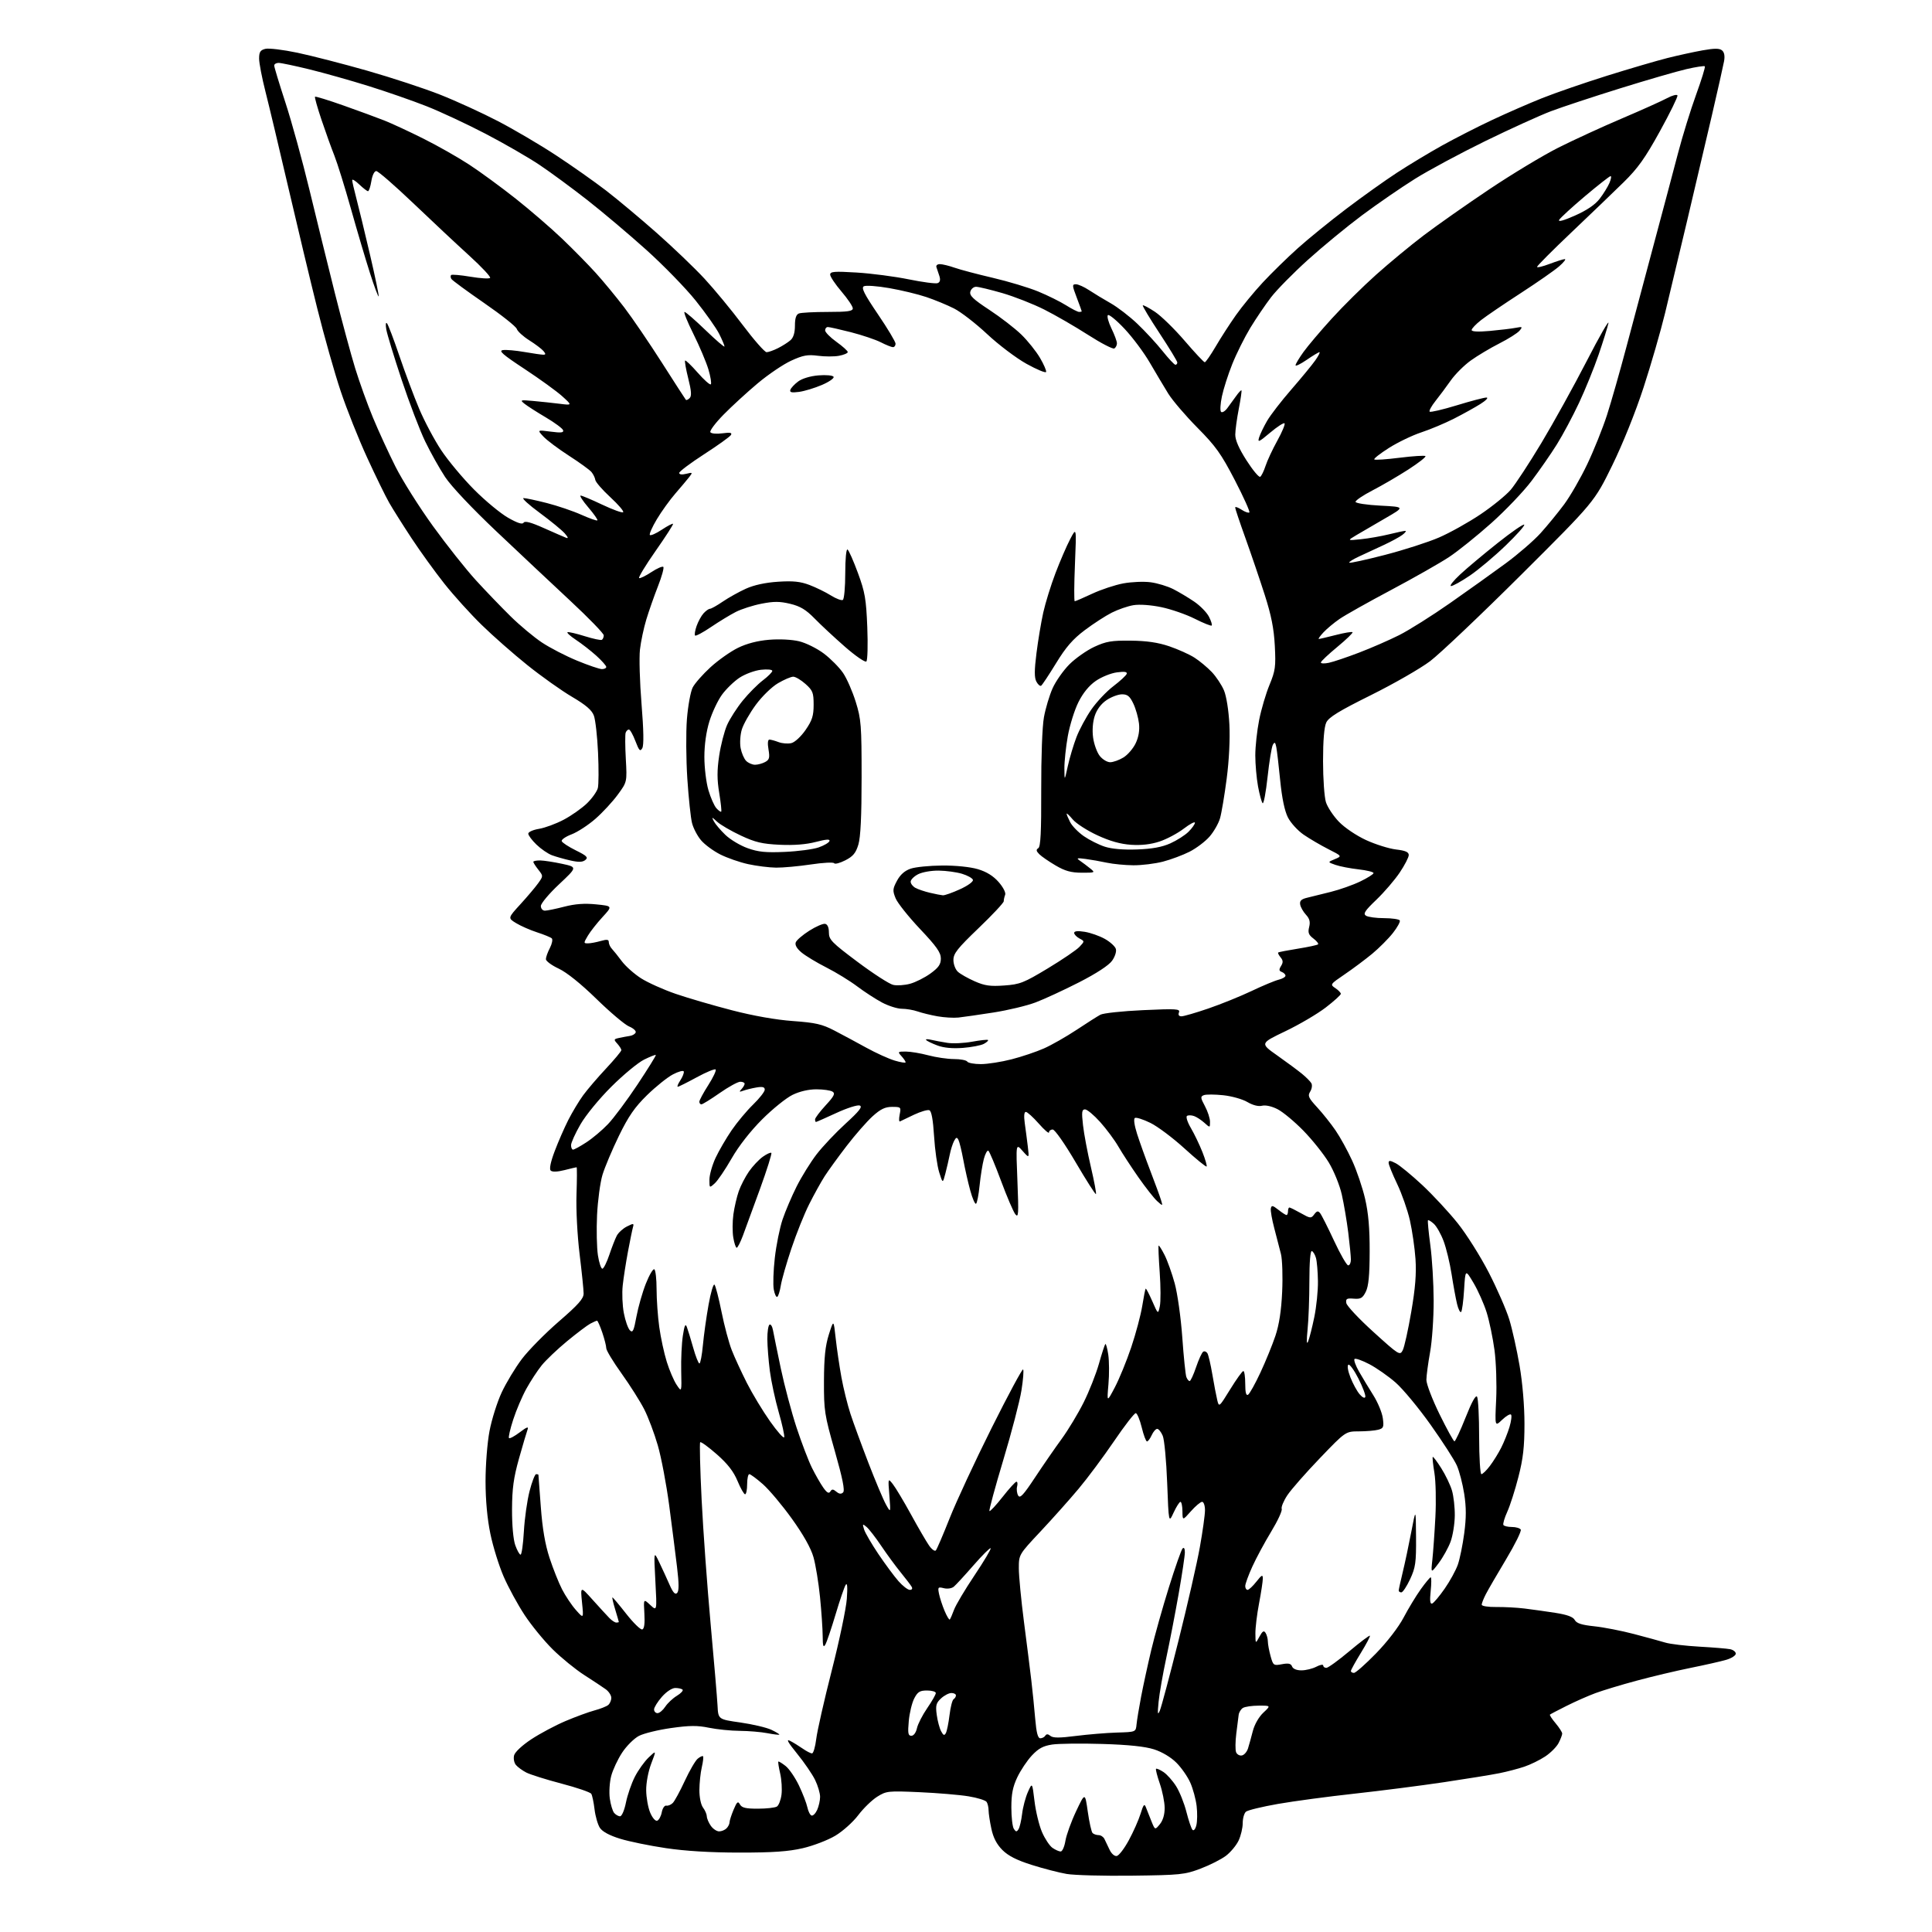 <?xml version="1.0" encoding="UTF-8" standalone="no"?>
<svg 
  version="1.1" 
  xmlns="http://www.w3.org/2000/svg" 
  xmlns:xlink="http://www.w3.org/1999/xlink" 
  xmlns:svg="http://www.w3.org/2000/svg"
  xmlns:rdf="http://www.w3.org/1999/02/22-rdf-syntax-ns#"
  xmlns:cc="http://creativecommons.org/ns#"
  xmlns:dc="http://purl.org/dc/elements/1.1/"
  viewBox="0 0 768 768"
  width="768"
  height="768"
>
<style>svg {background-color: white; }</style>"
<path stroke="none" fill="black" fill-rule="evenodd" d="M450.00,745.61C438.73,745.75 427.02,745.44 424.00,744.92C420.98,744.40 414.73,742.79 410.13,741.33C404.19,739.46 400.80,737.73 398.47,735.41C396.22,733.15 394.85,730.53 394.10,727.01C393.49,724.20 392.99,720.91 392.98,719.70C392.98,718.49 392.63,716.96 392.21,716.31C391.80,715.65 388.54,714.64 384.98,714.06C381.41,713.47 372.65,712.74 365.50,712.42C353.02,711.87 352.35,711.94 348.69,714.23C346.60,715.55 343.21,718.84 341.16,721.56C339.11,724.28 335.02,727.95 332.07,729.71C329.12,731.48 323.29,733.72 319.10,734.69C313.38,736.01 307.18,736.44 294.00,736.43C282.55,736.43 272.43,735.82 264.74,734.67C258.27,733.71 250.05,732.03 246.48,730.92C242.26,729.62 239.46,728.10 238.46,726.59C237.62,725.30 236.67,721.99 236.34,719.23C236.01,716.47 235.43,713.69 235.04,713.07C234.66,712.44 229.33,710.62 223.21,709.01C217.08,707.40 210.79,705.42 209.21,704.61C207.64,703.80 205.77,702.43 205.07,701.58C204.36,700.72 204.04,699.01 204.37,697.76C204.71,696.45 207.59,693.77 211.23,691.37C214.68,689.10 220.78,685.85 224.79,684.15C228.80,682.45 233.97,680.55 236.29,679.93C238.60,679.31 241.06,678.34 241.75,677.78C242.44,677.22 243.00,675.93 243.00,674.92C243.00,673.92 241.99,672.37 240.75,671.48C239.51,670.59 235.67,668.05 232.21,665.83C228.76,663.61 223.13,659.03 219.71,655.65C216.28,652.27 211.26,646.12 208.54,642.00C205.82,637.88 202.07,630.99 200.21,626.71C198.35,622.43 195.97,614.78 194.93,609.71C193.70,603.78 193.02,596.35 193.01,588.86C193.01,582.36 193.70,573.53 194.59,568.86C195.46,564.26 197.64,557.35 199.43,553.50C201.23,549.65 204.85,543.66 207.47,540.20C210.10,536.73 216.69,530.05 222.12,525.34C229.91,518.60 232.00,516.24 232.00,514.19C232.00,512.75 231.28,505.71 230.40,498.54C229.49,491.08 228.96,480.90 229.17,474.75C229.37,468.84 229.39,464.00 229.21,464.00C229.03,464.00 226.86,464.51 224.38,465.14C221.51,465.86 219.52,465.92 218.91,465.31C218.30,464.70 218.87,461.91 220.49,457.63C221.88,453.93 224.32,448.34 225.91,445.20C227.51,442.07 230.16,437.65 231.82,435.38C233.47,433.12 237.56,428.34 240.91,424.76C244.26,421.17 247.00,417.89 247.00,417.45C247.00,417.01 246.27,415.86 245.39,414.88C243.89,413.22 243.94,413.06 246.14,412.59C247.44,412.31 249.36,411.95 250.42,411.79C251.47,411.63 252.50,411.00 252.70,410.39C252.91,409.77 251.71,408.71 250.04,408.02C248.38,407.33 242.55,402.41 237.10,397.09C230.87,391.02 225.29,386.54 222.09,385.04C219.29,383.73 217.00,382.04 217.00,381.28C217.00,380.52 217.71,378.52 218.59,376.84C219.46,375.15 219.79,373.43 219.34,373.01C218.88,372.59 216.25,371.51 213.50,370.62C210.75,369.73 207.00,368.08 205.18,366.97C201.85,364.94 201.85,364.94 206.88,359.44C209.64,356.42 212.82,352.66 213.94,351.09C215.97,348.24 215.97,348.23 213.99,345.71C212.89,344.32 212.00,342.92 212.00,342.59C212.00,342.27 213.24,342.02 214.75,342.04C216.26,342.07 220.20,342.68 223.50,343.39C229.50,344.70 229.50,344.70 222.25,351.51C218.26,355.25 215.00,359.14 215.00,360.15C215.00,361.18 215.71,362.00 216.61,362.00C217.49,362.00 220.96,361.29 224.31,360.42C228.61,359.31 232.35,359.03 236.98,359.50C243.54,360.16 243.54,360.16 239.50,364.56C237.27,366.98 234.65,370.32 233.67,371.98C231.95,374.89 231.96,375.00 233.70,375.00C234.70,375.00 236.97,374.58 238.76,374.07C241.28,373.35 242.00,373.44 242.00,374.50C242.00,375.25 242.56,376.45 243.25,377.18C243.94,377.91 245.71,380.12 247.19,382.11C248.68,384.10 252.10,387.14 254.81,388.88C257.52,390.61 263.73,393.40 268.62,395.08C273.50,396.75 283.57,399.69 291.00,401.61C299.49,403.81 308.47,405.40 315.20,405.88C324.24,406.54 326.79,407.12 331.70,409.67C334.89,411.33 340.60,414.39 344.38,416.48C348.17,418.57 353.23,420.87 355.63,421.59C358.04,422.31 360.00,422.62 360.00,422.28C360.00,421.94 359.26,420.83 358.35,419.83C356.77,418.09 356.86,418.00 360.10,418.01C361.97,418.02 365.98,418.69 369.00,419.50C372.02,420.31 376.61,420.98 379.19,420.99C381.77,420.99 384.16,421.45 384.50,422.00C384.84,422.55 387.27,423.00 389.90,423.00C392.53,423.00 398.01,422.15 402.09,421.10C406.17,420.06 411.98,418.10 415.00,416.76C418.02,415.42 423.83,412.11 427.91,409.41C431.98,406.71 436.26,403.99 437.41,403.37C438.56,402.74 446.20,401.92 454.38,401.55C467.66,400.94 469.20,401.04 468.66,402.43C468.27,403.45 468.62,404.00 469.66,404.00C470.54,404.00 475.37,402.60 480.38,400.88C485.40,399.16 493.10,396.04 497.50,393.95C501.90,391.85 506.74,389.83 508.25,389.46C509.76,389.09 511.00,388.37 511.00,387.86C511.00,387.35 510.35,386.69 509.55,386.38C508.40,385.94 508.34,385.43 509.24,383.99C510.11,382.59 510.07,381.79 509.05,380.56C508.31,379.67 507.89,378.81 508.11,378.63C508.32,378.45 511.86,377.77 515.96,377.11C520.06,376.45 523.66,375.68 523.95,375.39C524.23,375.10 523.40,374.06 522.09,373.07C520.19,371.63 519.85,370.73 520.41,368.51C520.92,366.46 520.59,365.19 519.14,363.62C518.06,362.45 517.02,360.63 516.84,359.56C516.59,358.11 517.26,357.44 519.50,356.89C521.15,356.49 525.42,355.43 529.00,354.54C532.58,353.65 537.86,351.78 540.75,350.38C543.64,348.99 546.00,347.49 546.00,347.06C546.00,346.62 543.30,345.95 540.01,345.58C536.72,345.21 532.60,344.41 530.88,343.81C527.73,342.71 527.73,342.71 530.62,341.52C533.50,340.32 533.50,340.32 528.00,337.53C524.98,335.99 520.58,333.42 518.24,331.81C515.90,330.21 513.08,327.12 511.97,324.95C510.66,322.37 509.60,317.30 508.90,310.25C508.32,304.34 507.62,298.38 507.35,297.01C506.94,294.99 506.68,294.82 505.97,296.09C505.49,296.95 504.55,302.69 503.88,308.86C503.21,315.02 502.33,319.71 501.91,319.28C501.50,318.85 500.68,315.83 500.08,312.57C499.49,309.30 499.00,303.77 499.00,300.27C499.00,296.78 499.69,290.45 500.53,286.21C501.37,281.97 503.22,275.68 504.65,272.24C506.97,266.62 507.19,265.02 506.76,256.74C506.40,249.89 505.37,244.65 502.76,236.50C500.82,230.45 497.38,220.33 495.12,214.02C492.85,207.71 491.00,202.19 491.00,201.75C491.00,201.31 492.14,201.70 493.53,202.61C494.92,203.52 496.32,204.01 496.64,203.70C496.95,203.38 494.35,197.60 490.86,190.86C485.42,180.38 483.26,177.35 475.99,170.02C471.31,165.29 466.10,159.20 464.40,156.47C462.71,153.73 459.42,148.21 457.08,144.19C454.75,140.17 450.22,134.10 447.01,130.69C443.81,127.29 440.83,124.85 440.40,125.27C439.97,125.70 440.61,128.07 441.81,130.55C443.02,133.03 444.00,135.69 444.00,136.47C444.00,137.25 443.54,138.17 442.97,138.52C442.40,138.87 437.70,136.44 432.51,133.11C427.33,129.79 419.48,125.25 415.08,123.04C410.67,120.82 403.17,117.88 398.42,116.50C393.67,115.13 388.98,114.00 388.00,114.00C387.03,114.00 386.00,114.88 385.72,115.94C385.32,117.49 386.86,118.97 393.30,123.19C397.74,126.11 403.46,130.53 406.00,133.00C408.55,135.48 411.87,139.64 413.40,142.24C414.93,144.84 416.02,147.37 415.84,147.86C415.65,148.35 412.15,146.90 408.06,144.63C403.97,142.36 396.93,137.05 392.42,132.82C387.91,128.60 382.00,124.02 379.27,122.64C376.55,121.26 371.59,119.21 368.26,118.09C364.92,116.96 358.28,115.36 353.50,114.53C348.72,113.69 344.17,113.37 343.39,113.80C342.30,114.41 343.54,116.88 348.99,124.92C352.85,130.60 356.00,135.87 356.00,136.62C356.00,137.38 355.53,138.00 354.96,138.00C354.39,138.00 352.21,137.13 350.12,136.06C348.04,135.00 342.69,133.20 338.25,132.06C333.80,130.93 329.68,130.00 329.08,130.00C328.49,130.00 328.00,130.60 328.00,131.33C328.00,132.06 330.02,134.12 332.50,135.89C334.98,137.67 337.00,139.50 337.00,139.95C337.00,140.41 335.44,141.07 333.53,141.43C331.63,141.79 327.84,141.78 325.13,141.42C321.04,140.88 319.21,141.22 314.51,143.37C311.39,144.80 305.38,148.86 301.17,152.40C296.95,155.94 290.86,161.53 287.63,164.82C284.40,168.11 282.04,171.25 282.38,171.81C282.73,172.37 284.82,172.57 287.15,172.25C290.31,171.83 291.12,171.99 290.54,172.94C290.12,173.62 285.32,177.06 279.89,180.57C274.45,184.09 270.00,187.43 270.00,188.00C270.00,188.63 271.08,188.77 272.75,188.35C275.34,187.71 275.41,187.78 274.02,189.58C273.20,190.64 270.72,193.58 268.52,196.12C266.31,198.66 262.97,203.29 261.11,206.40C259.25,209.51 258.00,212.33 258.34,212.67C258.68,213.01 260.81,212.07 263.07,210.57C265.33,209.07 267.35,208.02 267.55,208.22C267.75,208.42 264.62,213.29 260.59,219.04C256.56,224.79 253.63,229.64 254.07,229.81C254.50,229.98 256.70,228.90 258.95,227.41C261.20,225.93 263.33,225.00 263.68,225.35C264.03,225.70 263.08,229.16 261.56,233.03C260.04,236.90 257.95,242.86 256.92,246.26C255.89,249.66 254.75,255.05 254.39,258.24C254.03,261.43 254.31,271.15 255.02,279.84C255.87,290.33 255.97,296.24 255.32,297.40C254.49,298.88 254.06,298.45 252.58,294.58C251.62,292.06 250.46,290.00 250.00,290.00C249.54,290.00 248.96,290.56 248.71,291.25C248.46,291.94 248.49,296.63 248.77,301.67C249.28,310.84 249.28,310.84 245.56,315.91C243.52,318.70 239.52,323.02 236.68,325.50C233.83,327.99 229.58,330.76 227.22,331.66C224.86,332.56 223.09,333.78 223.29,334.37C223.49,334.96 226.01,336.61 228.90,338.04C233.28,340.20 233.91,340.83 232.69,341.85C231.61,342.74 230.06,342.80 226.74,342.05C224.28,341.50 220.97,340.56 219.38,339.96C217.80,339.37 215.04,337.47 213.25,335.74C211.46,334.02 210.00,332.06 210.00,331.39C210.00,330.72 211.91,329.86 214.25,329.48C216.59,329.10 221.01,327.47 224.08,325.85C227.15,324.23 231.31,321.29 233.34,319.33C235.37,317.36 237.30,314.63 237.65,313.27C237.99,311.92 238.03,305.56 237.73,299.15C237.44,292.74 236.69,286.14 236.08,284.48C235.27,282.28 232.92,280.26 227.36,276.98C223.17,274.52 215.19,268.85 209.62,264.38C204.06,259.92 195.87,252.72 191.44,248.38C187.00,244.05 180.34,236.68 176.63,232.00C172.92,227.32 167.07,219.22 163.63,214.00C160.19,208.78 156.19,202.43 154.74,199.90C153.28,197.37 149.32,189.27 145.94,181.90C142.55,174.53 137.82,162.65 135.43,155.50C133.03,148.35 128.83,133.50 126.09,122.50C123.35,111.50 118.18,89.90 114.60,74.50C111.02,59.10 106.95,42.01 105.55,36.52C104.15,31.04 103.00,25.08 103.00,23.29C103.00,20.67 103.48,19.92 105.47,19.42C106.83,19.08 112.57,19.77 118.22,20.96C123.87,22.15 136.38,25.37 146.00,28.11C155.62,30.86 168.68,35.15 175.00,37.65C181.32,40.15 191.68,44.89 198.00,48.18C204.32,51.47 214.68,57.56 221.00,61.72C227.32,65.87 236.30,72.19 240.95,75.77C245.59,79.35 254.67,86.95 261.12,92.65C267.57,98.35 276.08,106.50 280.03,110.76C283.97,115.02 290.84,123.34 295.28,129.25C299.73,135.16 303.98,140.00 304.73,140.00C305.48,140.00 307.54,139.27 309.30,138.38C311.06,137.49 313.29,136.07 314.25,135.22C315.40,134.22 316.00,132.24 316.00,129.45C316.00,126.51 316.48,125.03 317.58,124.61C318.45,124.27 323.63,124.00 329.08,124.00C336.98,124.00 339.00,123.71 339.00,122.58C339.00,121.80 336.98,118.79 334.50,115.89C332.02,112.99 330.00,109.96 330.00,109.16C330.00,107.93 331.67,107.80 340.57,108.34C346.38,108.70 355.67,109.91 361.22,111.04C366.76,112.17 371.94,112.85 372.72,112.55C373.68,112.18 373.91,111.29 373.43,109.75C373.04,108.51 372.51,106.94 372.26,106.25C371.99,105.54 372.57,105.00 373.61,105.00C374.61,105.00 377.25,105.64 379.47,106.42C381.68,107.20 388.52,109.01 394.66,110.44C400.79,111.87 408.92,114.32 412.71,115.88C416.50,117.44 421.48,119.91 423.78,121.36C426.08,122.81 428.42,124.00 428.98,124.00C429.54,124.00 430.00,123.89 430.00,123.75C430.00,123.61 429.10,121.14 428.00,118.25C426.17,113.44 426.15,113.00 427.70,113.00C428.63,113.00 430.99,114.06 432.95,115.36C434.90,116.65 438.75,118.98 441.50,120.54C444.25,122.09 449.03,125.77 452.13,128.72C455.23,131.67 459.73,136.54 462.12,139.54C464.52,142.54 466.82,145.00 467.24,145.00C467.66,145.00 468.00,144.59 468.00,144.10C468.00,143.60 464.82,138.37 460.94,132.48C457.06,126.60 454.06,121.60 454.28,121.39C454.49,121.18 456.66,122.33 459.11,123.95C461.55,125.57 466.86,130.74 470.90,135.45C474.93,140.15 478.54,144.00 478.91,144.00C479.28,144.00 481.23,141.19 483.25,137.75C485.26,134.31 488.88,128.70 491.30,125.27C493.71,121.85 498.52,116.00 501.99,112.27C505.45,108.55 511.71,102.43 515.89,98.68C520.08,94.92 528.74,87.88 535.15,83.03C541.55,78.17 550.65,71.69 555.35,68.63C560.06,65.56 568.09,60.72 573.20,57.87C578.32,55.03 587.23,50.47 593.00,47.76C598.77,45.04 607.77,41.11 613.00,39.02C618.23,36.93 629.83,32.93 638.78,30.12C647.74,27.32 658.54,24.15 662.78,23.08C667.03,22.01 673.35,20.63 676.83,20.01C681.56,19.17 683.50,19.17 684.54,20.03C685.44,20.78 685.72,22.26 685.34,24.34C685.02,26.08 682.83,35.83 680.47,46.00C678.10,56.17 673.66,75.07 670.60,88.00C667.54,100.93 663.61,117.35 661.88,124.50C660.14,131.65 656.31,144.93 653.35,154.00C650.16,163.81 645.10,176.38 640.89,185.00C633.79,199.50 633.79,199.50 604.65,228.52C588.62,244.47 572.35,259.91 568.50,262.82C564.65,265.73 554.08,271.80 545.00,276.31C532.23,282.65 528.21,285.11 527.21,287.21C526.38,288.98 525.93,294.34 525.93,302.59C525.93,309.55 526.45,316.88 527.08,318.88C527.71,320.87 530.03,324.37 532.23,326.65C534.49,329.01 539.18,332.17 543.02,333.94C546.76,335.66 552.11,337.34 554.91,337.68C558.69,338.12 560.00,338.70 560.00,339.90C560.00,340.80 558.37,343.94 556.38,346.90C554.39,349.85 550.23,354.69 547.13,357.66C542.54,362.05 541.78,363.22 543.00,364.01C543.83,364.54 547.06,364.98 550.19,364.98C553.32,364.99 556.13,365.40 556.43,365.88C556.72,366.36 555.49,368.62 553.69,370.90C551.89,373.18 548.18,376.89 545.46,379.15C542.73,381.40 537.83,385.07 534.56,387.29C528.73,391.26 528.66,391.36 530.81,392.79C532.01,393.59 533.00,394.61 533.00,395.06C533.00,395.51 530.30,397.96 527.01,400.49C523.71,403.03 516.49,407.28 510.95,409.93C500.89,414.75 500.89,414.75 507.70,419.55C511.44,422.19 515.85,425.46 517.50,426.80C519.15,428.15 520.85,429.85 521.28,430.59C521.71,431.33 521.51,432.81 520.84,433.89C519.77,435.61 520.11,436.40 523.59,440.18C525.78,442.55 529.06,446.67 530.88,449.33C532.71,451.98 535.68,457.38 537.49,461.33C539.31,465.27 541.62,472.10 542.64,476.50C543.96,482.18 544.49,488.26 544.46,497.50C544.44,507.02 544.02,511.30 542.92,513.50C541.65,516.03 540.90,516.46 538.14,516.24C535.34,516.01 534.91,516.27 535.18,517.99C535.36,519.09 540.21,524.27 545.98,529.49C556.12,538.68 556.49,538.91 557.61,536.74C558.25,535.51 559.77,528.65 560.99,521.50C562.62,512.04 563.07,506.31 562.68,500.48C562.38,496.08 561.37,489.14 560.45,485.07C559.52,481.00 557.24,474.50 555.38,470.61C553.52,466.73 552.00,462.97 552.00,462.25C552.00,461.22 552.59,461.25 554.83,462.41C556.39,463.22 561.13,467.12 565.37,471.07C569.60,475.03 575.94,481.85 579.44,486.23C582.95,490.61 588.51,499.44 591.81,505.85C595.11,512.26 598.78,520.65 599.96,524.50C601.14,528.35 602.98,536.61 604.05,542.85C605.23,549.71 606.00,558.86 606.00,565.97C606.00,575.14 605.47,579.82 603.59,587.12C602.27,592.28 600.28,598.51 599.16,600.96C598.05,603.41 597.36,605.77 597.63,606.21C597.90,606.64 599.41,607.00 601.00,607.00C602.59,607.00 604.17,607.46 604.52,608.03C604.87,608.60 602.26,613.89 598.73,619.78C595.19,625.68 591.56,631.94 590.65,633.70C589.74,635.46 589.00,637.35 589.00,637.89C589.00,638.45 591.56,638.85 594.75,638.81C597.91,638.77 602.98,639.04 606.00,639.41C609.02,639.78 614.54,640.55 618.26,641.13C622.99,641.87 625.32,642.73 625.99,643.97C626.69,645.29 628.72,645.95 633.72,646.47C637.45,646.86 644.55,648.24 649.50,649.54C654.45,650.84 660.08,652.38 662.00,652.96C663.92,653.54 670.00,654.26 675.50,654.57C681.00,654.88 686.51,655.33 687.75,655.58C688.99,655.83 690.00,656.63 690.00,657.36C690.00,658.09 688.31,659.18 686.25,659.79C684.19,660.40 677.79,661.85 672.04,663.01C666.28,664.17 656.61,666.47 650.54,668.11C644.47,669.74 637.14,671.96 634.25,673.03C631.36,674.10 626.18,676.38 622.75,678.11C619.31,679.83 616.33,681.39 616.13,681.58C615.92,681.76 616.93,683.32 618.38,685.03C619.82,686.75 621.00,688.59 621.00,689.13C621.00,689.66 620.35,691.35 619.57,692.87C618.78,694.40 616.38,696.81 614.23,698.23C612.09,699.65 608.35,701.48 605.92,702.29C603.49,703.11 599.02,704.28 596.00,704.88C592.98,705.49 583.08,707.10 574.00,708.45C564.92,709.81 548.95,711.85 538.50,713.00C528.05,714.14 514.35,715.98 508.05,717.08C501.75,718.19 496.01,719.57 495.30,720.17C494.58,720.76 494.00,722.81 494.00,724.72C494.00,726.63 493.26,729.75 492.36,731.66C491.46,733.56 489.20,736.27 487.35,737.69C485.49,739.10 480.94,741.41 477.24,742.81C470.92,745.20 469.22,745.37 450.00,745.61zM443.94,737.78C444.80,737.62 446.96,734.79 448.74,731.49C450.53,728.20 452.62,723.48 453.39,721.00C454.55,717.25 454.91,716.84 455.54,718.50C455.96,719.60 456.93,722.08 457.72,724.00C459.14,727.50 459.14,727.50 461.07,725.14C462.30,723.63 462.99,721.29 462.97,718.64C462.95,716.36 462.08,712.03 461.04,709.01C460.00,705.99 459.32,703.34 459.54,703.13C459.76,702.91 461.08,703.48 462.47,704.39C463.87,705.30 466.14,707.85 467.53,710.05C468.92,712.25 470.76,716.85 471.62,720.27C472.49,723.70 473.58,726.90 474.04,727.39C474.52,727.90 475.19,727.11 475.57,725.56C475.95,724.06 476.00,720.62 475.68,717.92C475.36,715.21 474.23,711.05 473.17,708.66C472.12,706.27 469.63,702.69 467.63,700.70C465.45,698.52 461.93,696.41 458.76,695.40C455.16,694.25 448.67,693.57 438.21,693.25C429.80,692.99 420.83,693.10 418.26,693.48C414.68,694.02 412.81,695.03 410.18,697.84C408.30,699.85 405.70,703.75 404.39,706.50C402.59,710.29 402.02,713.20 402.03,718.50C402.03,722.35 402.47,726.17 403.02,727.00C403.83,728.24 404.15,728.27 404.87,727.15C405.35,726.40 406.00,723.64 406.31,721.01C406.62,718.38 407.66,714.49 408.60,712.36C410.33,708.50 410.33,708.50 411.23,715.96C411.72,720.06 413.06,725.59 414.20,728.25C415.35,730.91 417.22,733.74 418.36,734.54C419.51,735.34 420.98,736.00 421.63,736.00C422.29,736.00 423.14,734.09 423.52,731.75C423.91,729.41 425.82,724.12 427.77,720.00C431.32,712.50 431.32,712.50 432.41,720.18C433.01,724.41 433.87,728.23 434.32,728.67C434.77,729.11 435.85,729.48 436.71,729.49C437.57,729.49 438.61,730.17 439.02,731.00C439.43,731.83 440.36,733.75 441.07,735.29C441.83,736.90 443.04,737.95 443.94,737.78zM285.86,728.00C286.82,728.00 288.14,727.46 288.80,726.80C289.46,726.14 290.00,725.07 290.00,724.42C290.00,723.77 290.72,721.52 291.60,719.42C292.95,716.20 293.34,715.86 294.15,717.30C294.89,718.62 296.49,719.00 301.30,718.98C304.71,718.98 308.10,718.59 308.83,718.13C309.56,717.67 310.38,715.54 310.66,713.39C310.93,711.25 310.70,707.49 310.14,705.03C309.57,702.57 309.24,700.42 309.40,700.26C309.56,700.10 310.86,700.89 312.29,702.01C313.71,703.13 316.10,706.63 317.60,709.77C319.10,712.92 320.60,716.82 320.94,718.43C321.28,720.03 322.02,721.51 322.60,721.70C323.18,721.89 324.18,720.89 324.83,719.48C325.47,718.06 326.00,715.72 326.00,714.27C326.00,712.82 325.11,709.80 324.02,707.57C322.94,705.33 319.73,700.64 316.89,697.15C313.13,692.51 312.38,691.13 314.12,692.04C315.43,692.72 317.69,694.12 319.15,695.14C320.61,696.16 322.25,697.00 322.79,697.00C323.33,697.00 324.08,694.41 324.47,691.25C324.85,688.09 327.63,675.83 330.65,664.00C333.67,652.17 336.36,639.35 336.63,635.50C336.96,630.83 336.81,629.00 336.17,630.00C335.64,630.83 333.84,636.11 332.16,641.74C330.48,647.37 328.65,652.77 328.09,653.74C327.29,655.11 327.05,654.36 327.03,650.36C327.01,647.53 326.54,640.55 325.97,634.86C325.40,629.16 324.23,622.02 323.37,619.00C322.36,615.42 319.37,610.10 314.81,603.75C310.97,598.39 305.77,592.21 303.27,590.00C300.77,587.80 298.33,586.00 297.86,586.00C297.39,586.00 297.00,587.80 297.00,590.00C297.00,592.20 296.63,594.00 296.18,594.00C295.74,594.00 294.38,591.62 293.18,588.72C291.61,584.94 289.26,581.91 284.94,578.11C281.61,575.18 278.64,573.02 278.34,573.32C278.05,573.62 278.30,583.91 278.91,596.18C279.52,608.46 281.13,630.65 282.48,645.50C283.84,660.35 285.07,674.97 285.23,677.98C285.50,683.47 285.50,683.47 294.33,684.72C299.19,685.42 304.72,686.72 306.62,687.62C308.52,688.52 309.94,689.39 309.79,689.54C309.63,689.70 307.48,689.44 305.00,688.96C302.52,688.48 297.60,688.07 294.06,688.04C290.52,688.02 285.02,687.46 281.84,686.81C277.26,685.86 274.11,685.88 266.78,686.92C261.67,687.64 255.93,689.04 254.00,690.04C252.07,691.04 249.07,694.02 247.32,696.68C245.57,699.33 243.61,703.52 242.96,705.99C242.32,708.46 242.07,712.46 242.40,714.89C242.73,717.31 243.51,719.91 244.12,720.65C244.74,721.39 245.80,722.00 246.48,722.00C247.18,722.00 248.20,719.63 248.82,716.55C249.42,713.56 251.01,708.95 252.36,706.30C253.71,703.66 256.19,700.20 257.87,698.60C260.92,695.70 260.92,695.70 258.86,701.10C257.69,704.17 256.83,708.74 256.87,711.69C256.90,714.54 257.61,718.52 258.45,720.53C259.32,722.61 260.52,724.00 261.24,723.76C261.93,723.52 262.75,722.02 263.06,720.42C263.36,718.81 264.17,717.62 264.86,717.77C265.55,717.92 266.71,717.44 267.44,716.71C268.17,715.98 270.32,712.03 272.21,707.94C274.11,703.85 276.42,699.87 277.35,699.11C278.29,698.34 279.24,697.90 279.47,698.14C279.70,698.37 279.48,700.34 278.97,702.53C278.46,704.71 278.04,708.78 278.02,711.56C278.01,714.49 278.62,717.43 279.47,718.56C280.28,719.63 280.95,721.19 280.97,722.03C280.99,722.87 281.70,724.56 282.56,725.78C283.41,727.00 284.90,728.00 285.86,728.00zM493.66,697.82C494.58,697.65 495.68,696.38 496.11,695.00C496.54,693.62 497.41,690.51 498.03,688.07C498.70,685.48 500.43,682.47 502.19,680.82C505.21,678.00 505.21,678.00 500.36,678.02C497.69,678.02 494.86,678.44 494.07,678.94C493.28,679.43 492.53,680.66 492.39,681.67C492.25,682.68 491.82,686.06 491.44,689.18C491.05,692.31 491.02,695.60 491.36,696.51C491.71,697.41 492.75,698.00 493.66,697.82zM413.53,691.00C414.27,691.00 415.17,690.53 415.53,689.95C415.98,689.23 416.61,689.26 417.55,690.04C418.58,690.90 421.15,690.90 427.71,690.06C432.55,689.45 439.88,688.84 444.00,688.72C451.50,688.50 451.50,688.50 451.79,685.50C451.95,683.85 452.76,678.90 453.60,674.50C454.44,670.10 456.25,661.77 457.62,656.00C458.99,650.23 462.16,638.98 464.65,631.00C467.14,623.02 469.59,616.07 470.09,615.55C470.65,614.97 471.00,615.56 471.00,617.08C471.00,618.44 469.89,625.84 468.54,633.53C467.19,641.21 464.98,652.67 463.62,659.00C462.26,665.33 460.89,673.20 460.56,676.50C460.09,681.32 460.19,682.01 461.05,680.00C461.65,678.62 465.01,666.02 468.52,652.00C472.03,637.98 475.83,621.36 476.95,615.08C478.08,608.79 479.00,602.15 479.00,600.33C479.00,598.50 478.49,597.00 477.86,597.00C477.23,597.00 475.22,598.69 473.40,600.75C470.08,604.50 470.08,604.50 470.04,600.75C470.02,598.69 469.66,597.00 469.25,597.01C468.84,597.02 467.62,598.93 466.54,601.26C464.58,605.50 464.58,605.50 463.97,589.50C463.64,580.70 462.85,572.26 462.21,570.75C461.57,569.24 460.58,568.00 460.00,568.00C459.43,568.00 458.44,569.12 457.82,570.50C457.19,571.88 456.35,573.00 455.95,573.00C455.54,573.00 454.60,570.50 453.86,567.44C453.11,564.38 452.05,561.82 451.50,561.75C450.95,561.68 447.06,566.69 442.86,572.88C438.65,579.06 432.31,587.59 428.76,591.81C425.22,596.04 418.42,603.66 413.66,608.74C405.00,617.97 405.00,617.97 405.00,623.45C405.00,626.46 405.92,636.03 407.04,644.71C408.17,653.40 409.49,663.88 409.97,668.00C410.46,672.12 411.15,678.99 411.51,683.25C411.98,688.78 412.56,691.00 413.53,691.00zM362.28,690.00C363.20,690.00 364.11,688.77 364.50,687.00C364.86,685.34 366.70,681.75 368.58,679.02C370.46,676.29 372.00,673.59 372.00,673.02C372.00,672.46 370.44,672.00 368.53,672.00C365.64,672.00 364.78,672.53 363.42,675.16C362.52,676.90 361.54,680.95 361.25,684.16C360.81,689.01 360.99,690.00 362.28,690.00zM376.00,688.91C376.42,688.13 377.07,684.92 377.45,681.77C377.83,678.61 378.56,675.77 379.07,675.46C379.58,675.14 380.00,674.46 380.00,673.94C380.00,673.42 379.18,673.00 378.19,673.00C377.19,673.00 375.34,673.97 374.07,675.15C372.11,676.98 371.86,677.94 372.37,681.69C372.70,684.10 373.48,687.03 374.11,688.20C375.01,689.88 375.40,690.03 376.00,688.91zM261.38,681.00C262.15,681.00 263.52,679.85 264.44,678.45C265.36,677.05 267.43,675.10 269.05,674.12C270.67,673.13 271.69,672.03 271.33,671.66C270.97,671.30 269.66,671.00 268.44,671.00C267.14,671.00 264.91,672.47 263.10,674.53C261.40,676.48 260.00,678.73 260.00,679.53C260.00,680.34 260.62,681.00 261.38,681.00zM538.22,665.00C538.89,665.00 542.84,661.51 546.99,657.25C551.44,652.68 555.94,646.83 557.96,643.00C559.84,639.42 562.91,634.36 564.78,631.75C566.65,629.14 568.43,627.00 568.73,627.00C569.03,627.00 569.03,629.45 568.72,632.44C568.31,636.37 568.48,637.75 569.33,637.42C569.97,637.16 572.20,634.51 574.28,631.52C576.36,628.54 578.70,624.26 579.50,622.01C580.29,619.77 581.44,614.15 582.05,609.53C582.88,603.31 582.88,599.23 582.05,593.86C581.43,589.87 580.11,584.79 579.12,582.56C578.13,580.32 573.42,573.03 568.67,566.34C563.91,559.64 557.66,552.11 554.78,549.59C551.90,547.07 547.19,543.78 544.33,542.28C541.46,540.78 538.82,539.85 538.44,540.22C538.07,540.59 538.87,542.83 540.22,545.20C541.57,547.56 544.13,551.81 545.92,554.64C547.70,557.46 549.40,561.56 549.69,563.74C550.17,567.28 549.97,567.78 547.86,568.34C546.56,568.69 543.11,568.98 540.20,568.99C534.89,569.00 534.89,569.00 524.70,579.62C519.09,585.46 513.26,592.10 511.75,594.37C510.24,596.64 509.22,599.10 509.50,599.82C509.77,600.55 507.89,604.60 505.33,608.82C502.76,613.05 499.39,619.30 497.83,622.73C496.27,626.15 495.00,629.64 495.00,630.48C495.00,631.32 495.42,632.00 495.93,632.00C496.44,632.00 498.01,630.54 499.42,628.75C501.57,626.02 501.98,625.82 501.99,627.50C501.99,628.60 501.32,633.03 500.50,637.34C499.67,641.65 499.02,647.05 499.04,649.34C499.08,653.50 499.08,653.50 500.64,650.61C501.86,648.37 502.41,648.03 503.09,649.11C503.57,649.87 503.98,651.40 503.99,652.50C504.00,653.60 504.49,656.23 505.08,658.35C506.11,662.06 506.27,662.17 509.59,661.55C512.19,661.06 513.17,661.28 513.62,662.45C513.98,663.40 515.44,664.00 517.36,663.99C519.09,663.99 521.74,663.34 523.25,662.55C524.76,661.76 526.00,661.54 526.00,662.06C526.00,662.58 526.56,663.00 527.25,663.00C527.94,663.00 532.03,660.03 536.34,656.42C540.65,652.80 544.35,650.01 544.56,650.22C544.76,650.43 543.15,653.50 540.97,657.05C538.79,660.60 537.00,663.84 537.00,664.25C537.00,664.66 537.55,665.00 538.22,665.00zM255.32,647.73C256.11,647.46 256.38,645.36 256.15,641.41C255.80,635.50 255.80,635.50 258.49,638.00C261.17,640.50 261.17,640.50 260.52,628.50C259.88,616.50 259.88,616.50 262.04,621.00C263.23,623.48 265.08,627.49 266.14,629.91C267.53,633.09 268.38,634.02 269.16,633.24C269.94,632.46 269.93,629.54 269.12,622.83C268.51,617.70 267.10,606.67 266.00,598.33C264.89,589.99 262.86,579.28 261.48,574.54C260.11,569.79 257.68,563.34 256.08,560.20C254.48,557.07 250.44,550.68 247.09,546.00C243.74,541.33 241.00,536.80 241.00,535.93C241.00,535.07 240.28,532.25 239.41,529.68C238.53,527.11 237.60,525.00 237.34,525.00C237.08,525.00 235.89,525.52 234.68,526.16C233.48,526.79 229.32,529.94 225.43,533.14C221.54,536.35 216.99,540.68 215.32,542.76C213.65,544.83 210.92,549.00 209.25,552.02C207.58,555.03 205.22,560.57 204.01,564.31C202.79,568.06 202.04,571.37 202.33,571.66C202.63,571.96 204.56,570.92 206.63,569.35C209.40,567.25 210.21,566.96 209.72,568.25C209.36,569.21 207.83,574.39 206.32,579.75C204.15,587.47 203.58,591.69 203.54,600.00C203.52,606.29 204.03,612.01 204.83,614.25C205.56,616.31 206.51,618.00 206.94,618.00C207.37,618.00 207.96,613.84 208.25,608.75C208.54,603.66 209.55,596.46 210.51,592.75C211.46,589.04 212.64,586.00 213.12,586.00C213.60,586.00 214.01,586.11 214.03,586.25C214.05,586.39 214.47,592.12 214.98,599.00C215.62,607.65 216.69,613.90 218.45,619.29C219.86,623.57 222.09,629.20 223.43,631.79C224.76,634.38 227.23,638.08 228.93,640.00C232.02,643.50 232.02,643.50 231.36,637.00C230.71,630.50 230.71,630.50 235.60,635.96C238.30,638.97 241.29,642.23 242.25,643.21C243.21,644.20 244.45,645.00 245.00,645.00C245.55,645.00 246.00,644.89 245.99,644.75C245.98,644.61 245.33,642.36 244.54,639.75C243.74,637.14 243.26,635.00 243.46,635.00C243.66,635.00 246.14,637.95 248.97,641.56C251.81,645.17 254.66,647.94 255.32,647.73zM377.55,643.78C377.79,643.54 378.55,641.81 379.24,639.92C379.93,638.04 383.60,631.87 387.39,626.22C391.17,620.57 394.06,615.72 393.79,615.46C393.53,615.19 390.46,618.25 386.98,622.24C383.50,626.23 379.98,630.05 379.16,630.73C378.32,631.43 376.60,631.69 375.18,631.33C372.87,630.75 372.73,630.92 373.28,633.60C373.60,635.20 374.60,638.24 375.49,640.36C376.39,642.48 377.31,644.02 377.55,643.78zM557.05,633.00C556.47,633.00 556.01,632.66 556.01,632.25C556.02,631.84 556.74,628.58 557.60,625.00C558.47,621.42 560.00,614.23 561.00,609.00C562.81,599.50 562.81,599.50 562.90,611.00C562.97,621.20 562.70,623.09 560.54,627.75C559.19,630.64 557.62,633.00 557.05,633.00zM361.66,632.00C362.55,632.00 362.83,631.51 362.39,630.75C361.99,630.06 360.01,627.48 358.00,625.00C355.98,622.52 352.50,617.78 350.27,614.46C348.04,611.14 345.42,607.77 344.46,606.97C342.85,605.63 342.78,605.72 343.50,608.01C343.93,609.38 346.49,613.76 349.17,617.75C351.86,621.74 355.44,626.57 357.13,628.50C358.82,630.42 360.86,632.00 361.66,632.00zM571.90,621.36C568.79,625.50 568.79,625.50 569.39,620.00C569.71,616.98 570.26,609.33 570.59,603.00C570.92,596.67 570.74,588.80 570.20,585.50C569.65,582.20 569.35,579.34 569.54,579.15C569.72,578.96 571.25,580.98 572.93,583.65C574.62,586.32 576.53,590.30 577.18,592.50C577.83,594.70 578.34,599.20 578.30,602.50C578.26,605.80 577.51,610.46 576.62,612.86C575.74,615.26 573.61,619.08 571.90,621.36zM372.00,616.33C372.42,615.87 374.90,610.10 377.51,603.50C380.12,596.90 387.63,580.76 394.19,567.64C400.75,554.52 406.38,544.05 406.70,544.37C407.02,544.69 406.72,548.45 406.04,552.72C405.36,557.00 402.11,569.43 398.83,580.35C395.55,591.27 393.07,600.41 393.32,600.66C393.57,600.91 395.92,598.39 398.54,595.06C401.15,591.73 403.64,589.00 404.05,589.00C404.47,589.00 404.59,589.86 404.31,590.92C404.04,591.97 404.22,593.57 404.72,594.47C405.46,595.78 406.77,594.38 411.45,587.30C414.65,582.46 419.40,575.58 422.02,572.00C424.63,568.42 428.56,561.90 430.76,557.50C432.96,553.10 435.69,546.18 436.84,542.13C437.98,538.07 439.13,534.54 439.38,534.28C439.64,534.03 440.16,535.91 440.55,538.47C440.93,541.03 440.97,546.36 440.62,550.31C440.00,557.50 440.00,557.50 443.16,551.50C444.90,548.20 447.83,541.05 449.67,535.60C451.50,530.16 453.48,522.74 454.06,519.13C454.64,515.51 455.25,512.42 455.42,512.25C455.59,512.08 456.77,514.32 458.04,517.22C460.35,522.50 460.35,522.50 461.05,519.26C461.43,517.48 461.41,511.41 461.00,505.76C460.60,500.12 460.40,495.34 460.56,495.15C460.73,494.96 461.78,496.62 462.91,498.83C464.04,501.04 465.87,506.15 466.97,510.18C468.08,514.25 469.42,523.79 469.98,531.65C470.53,539.43 471.26,546.52 471.60,547.40C471.94,548.28 472.52,549.00 472.90,549.00C473.28,549.00 474.44,546.50 475.47,543.45C476.51,540.39 477.78,537.64 478.29,537.32C478.80,537.00 479.56,537.28 479.96,537.94C480.37,538.60 481.25,542.37 481.92,546.32C482.59,550.27 483.46,554.85 483.86,556.49C484.57,559.47 484.60,559.45 489.04,552.25C491.49,548.27 493.84,545.01 494.25,545.01C494.66,545.00 495.00,547.28 495.00,550.06C495.00,553.57 495.35,554.90 496.13,554.42C496.75,554.04 498.96,550.07 501.04,545.61C503.12,541.15 505.80,534.58 507.00,531.00C508.48,526.57 509.34,521.00 509.68,513.50C509.96,507.45 509.74,500.70 509.20,498.50C508.65,496.30 507.46,491.67 506.54,488.22C505.62,484.76 505.01,481.23 505.18,480.37C505.45,479.05 505.91,479.13 508.16,480.90C509.62,482.06 511.08,483.00 511.41,483.00C511.73,483.00 512.00,482.32 512.00,481.50C512.00,480.68 512.25,480.00 512.55,480.00C512.86,480.00 514.90,481.01 517.10,482.25C520.88,484.38 521.17,484.41 522.42,482.74C523.45,481.35 523.96,481.25 524.76,482.24C525.32,482.93 527.83,487.89 530.32,493.25C532.82,498.61 535.34,503.00 535.93,503.00C536.52,503.00 537.00,501.98 537.00,500.72C537.00,499.47 536.53,494.63 535.95,489.97C535.37,485.31 534.21,478.50 533.38,474.83C532.54,471.11 530.24,465.46 528.19,462.07C526.16,458.72 521.61,453.03 518.09,449.43C514.56,445.82 509.95,441.99 507.84,440.92C505.56,439.75 503.06,439.20 501.67,439.55C500.22,439.91 498.02,439.35 495.84,438.07C493.92,436.93 489.60,435.72 486.24,435.37C482.89,435.02 479.43,435.00 478.56,435.34C477.14,435.88 477.19,436.37 478.98,439.71C480.09,441.78 481.00,444.57 481.00,445.91C481.00,448.35 481.00,448.35 478.75,446.32C477.51,445.21 475.67,444.00 474.66,443.65C473.65,443.29 472.39,443.26 471.87,443.58C471.33,443.92 472.00,446.04 473.41,448.44C474.79,450.79 476.85,455.09 477.99,457.99C479.14,460.89 479.88,463.46 479.64,463.70C479.40,463.94 475.44,460.71 470.85,456.53C466.26,452.34 460.16,447.77 457.30,446.37C454.44,444.97 451.67,444.08 451.14,444.41C450.56,444.77 450.91,447.27 452.01,450.75C453.02,453.91 455.40,460.55 457.30,465.50C459.20,470.45 461.09,475.62 461.51,477.00C462.27,479.50 462.27,479.50 460.03,477.50C458.79,476.40 455.43,472.12 452.54,468.00C449.66,463.88 446.07,458.37 444.56,455.76C443.05,453.15 439.79,448.76 437.32,446.01C434.84,443.25 432.14,441.00 431.31,441.00C430.05,441.00 429.92,442.04 430.51,447.25C430.89,450.69 432.30,458.17 433.64,463.88C434.97,469.59 435.88,474.45 435.66,474.67C435.44,474.90 431.81,469.21 427.60,462.04C423.28,454.68 419.31,449.00 418.47,449.00C417.66,449.00 417.00,449.51 417.00,450.14C417.00,450.77 415.16,449.19 412.92,446.64C410.67,444.09 408.36,442.00 407.78,442.00C407.11,442.00 406.96,443.62 407.36,446.50C407.71,448.98 408.26,453.14 408.57,455.75C409.14,460.50 409.14,460.50 406.48,457.50C403.83,454.50 403.83,454.50 404.44,469.50C404.98,482.70 404.88,484.28 403.60,482.67C402.81,481.66 400.25,475.67 397.91,469.37C395.57,463.07 393.31,457.69 392.88,457.42C392.45,457.16 391.64,458.64 391.09,460.72C390.54,462.80 389.78,467.55 389.40,471.28C389.03,475.01 388.39,478.26 387.99,478.51C387.58,478.76 386.55,476.38 385.69,473.23C384.82,470.08 383.58,464.57 382.92,461.00C382.26,457.43 381.39,453.87 380.98,453.09C380.39,451.96 380.05,452.05 379.24,453.59C378.69,454.64 377.92,457.07 377.54,459.00C377.15,460.93 376.37,464.30 375.80,466.50C374.75,470.50 374.75,470.50 373.34,466.00C372.56,463.52 371.64,457.07 371.31,451.66C370.90,445.08 370.28,441.66 369.42,441.33C368.72,441.06 365.98,441.87 363.32,443.12C360.67,444.37 358.17,445.57 357.76,445.78C357.35,445.99 357.30,444.77 357.63,443.08C358.23,440.09 358.14,440.00 354.63,440.00C351.85,440.00 350.04,440.87 346.88,443.73C344.61,445.78 339.98,451.07 336.59,455.48C333.20,459.89 329.25,465.34 327.81,467.58C326.37,469.83 323.61,474.81 321.68,478.65C319.74,482.49 316.55,490.43 314.60,496.28C312.64,502.13 310.74,508.75 310.39,510.98C310.03,513.22 309.40,515.26 308.98,515.51C308.56,515.77 307.93,514.46 307.59,512.61C307.24,510.75 307.42,505.09 308.00,500.03C308.57,494.96 309.96,488.10 311.08,484.77C312.20,481.44 314.73,475.52 316.69,471.61C318.66,467.70 322.23,461.95 324.62,458.84C327.02,455.73 332.21,450.23 336.16,446.63C341.59,441.67 342.96,439.92 341.76,439.46C340.89,439.13 336.70,440.46 332.45,442.43C328.20,444.39 324.56,446.00 324.36,446.00C324.16,446.00 324.00,445.54 324.00,444.98C324.00,444.42 325.89,441.91 328.19,439.41C331.58,435.74 332.11,434.68 330.94,433.94C330.15,433.44 327.28,433.02 324.57,433.02C321.49,433.01 317.91,433.83 315.07,435.21C312.57,436.42 307.12,440.81 302.97,444.96C298.31,449.62 293.66,455.56 290.83,460.50C288.31,464.90 285.29,469.36 284.12,470.40C282.00,472.31 282.00,472.31 282.01,468.90C282.02,467.03 283.11,463.16 284.44,460.29C285.78,457.43 288.66,452.48 290.84,449.29C293.02,446.11 296.88,441.49 299.41,439.04C301.93,436.59 304.00,433.94 304.00,433.16C304.00,432.11 303.15,431.88 300.75,432.28C298.96,432.58 296.60,433.16 295.50,433.56C293.86,434.16 293.72,434.05 294.75,432.95C295.44,432.21 296.00,431.24 296.00,430.80C296.00,430.36 295.21,430.00 294.25,430.01C293.29,430.02 289.61,432.04 286.07,434.51C282.54,436.98 279.27,439.00 278.82,439.00C278.37,439.00 278.00,438.53 278.00,437.95C278.00,437.38 279.60,434.40 281.56,431.34C283.51,428.28 284.83,425.49 284.47,425.14C284.12,424.79 280.73,426.19 276.95,428.25C273.16,430.31 269.78,432.00 269.42,432.00C269.06,432.00 269.53,430.85 270.45,429.44C271.37,428.03 271.98,426.45 271.81,425.93C271.64,425.41 269.70,425.93 267.50,427.09C265.30,428.24 260.67,431.96 257.21,435.34C252.31,440.14 249.84,443.71 246.04,451.50C243.36,457.00 240.42,463.98 239.50,467.00C238.59,470.02 237.62,477.23 237.34,483.00C237.07,488.77 237.22,495.98 237.68,499.00C238.15,502.02 238.96,504.42 239.48,504.32C240.00,504.23 241.23,501.75 242.21,498.82C243.19,495.90 244.52,492.48 245.17,491.23C245.82,489.99 247.65,488.32 249.23,487.54C251.85,486.23 252.06,486.25 251.62,487.80C251.35,488.74 250.46,493.10 249.63,497.50C248.81,501.90 247.86,507.98 247.54,511.00C247.21,514.02 247.41,518.97 247.99,521.98C248.56,525.00 249.65,528.07 250.39,528.82C251.53,529.95 251.94,529.08 253.00,523.34C253.70,519.58 255.38,513.69 256.74,510.26C258.10,506.82 259.61,504.26 260.10,504.56C260.60,504.87 261.00,508.43 261.00,512.49C261.00,516.54 261.48,523.32 262.07,527.55C262.66,531.78 264.00,538.00 265.06,541.37C266.11,544.74 267.87,548.85 268.98,550.50C270.98,553.50 270.98,553.50 270.79,545.00C270.68,540.33 270.98,534.02 271.44,531.00C272.07,526.86 272.46,525.99 273.03,527.50C273.45,528.60 274.59,532.31 275.56,535.75C276.52,539.19 277.64,542.00 278.03,542.00C278.42,542.00 279.04,538.74 279.41,534.75C279.78,530.76 280.79,523.53 281.66,518.67C282.53,513.81 283.59,510.21 284.02,510.67C284.46,511.13 285.72,516.01 286.83,521.52C287.94,527.04 289.77,533.89 290.90,536.74C292.02,539.60 294.72,545.44 296.88,549.72C299.05,554.00 303.19,560.86 306.09,564.97C308.98,569.07 311.52,571.93 311.73,571.32C311.93,570.71 310.95,566.23 309.55,561.36C308.15,556.48 306.57,549.12 306.03,545.00C305.50,540.88 305.05,535.16 305.03,532.31C305.01,529.45 305.40,526.87 305.89,526.57C306.38,526.27 307.00,527.25 307.27,528.76C307.54,530.27 308.95,537.12 310.39,544.00C311.84,550.88 314.66,561.45 316.65,567.50C318.65,573.55 321.40,580.75 322.77,583.50C324.14,586.25 326.16,589.78 327.26,591.34C328.72,593.41 329.48,593.84 330.06,592.91C330.69,591.88 331.16,591.89 332.47,592.97C333.61,593.92 334.40,594.00 335.15,593.25C335.91,592.49 334.95,587.72 331.86,576.84C327.74,562.35 327.50,560.81 327.54,549.00C327.58,539.60 328.06,535.01 329.48,530.50C331.38,524.50 331.38,524.50 332.20,532.00C332.65,536.12 333.68,543.10 334.48,547.50C335.28,551.90 336.89,558.42 338.06,562.00C339.23,565.58 342.45,574.35 345.20,581.50C347.96,588.65 351.09,596.08 352.15,598.00C354.09,601.50 354.09,601.50 353.54,594.50C352.98,587.50 352.98,587.50 354.94,590.00C356.02,591.38 359.25,596.77 362.12,602.00C364.98,607.23 368.21,612.77 369.29,614.33C370.36,615.88 371.59,616.78 372.00,616.33zM588.88,586.00C589.37,586.00 590.88,584.54 592.24,582.75C593.60,580.96 595.63,577.70 596.74,575.50C597.86,573.30 599.35,569.58 600.05,567.24C600.75,564.90 601.02,562.69 600.65,562.32C600.28,561.95 598.69,562.88 597.11,564.40C594.23,567.15 594.23,567.15 594.75,556.33C595.03,550.37 594.73,541.55 594.09,536.72C593.44,531.90 592.04,525.15 590.97,521.72C589.90,518.30 587.55,513.02 585.76,510.00C582.50,504.50 582.50,504.50 582.00,512.67C581.73,517.16 581.19,521.15 580.82,521.52C580.44,521.90 579.71,520.47 579.20,518.35C578.69,516.23 577.71,510.90 577.03,506.50C576.35,502.10 574.92,496.20 573.87,493.39C572.82,490.57 571.06,487.46 569.97,486.48C568.88,485.49 567.83,484.86 567.64,485.09C567.46,485.32 567.88,489.77 568.58,495.00C569.29,500.23 569.88,510.12 569.90,517.00C569.92,523.88 569.28,533.10 568.48,537.50C567.69,541.90 567.03,546.85 567.01,548.50C567.00,550.15 569.36,556.31 572.25,562.20C575.14,568.08 577.80,572.92 578.16,572.95C578.52,572.98 580.51,568.72 582.59,563.48C585.03,557.31 586.64,554.40 587.16,555.23C587.61,555.93 587.98,563.14 587.98,571.25C587.99,579.36 588.40,586.00 588.88,586.00zM542.73,555.30C542.94,554.68 541.72,551.41 540.02,548.04C538.32,544.68 536.51,542.18 536.00,542.50C535.46,542.84 535.80,544.96 536.82,547.55C537.79,550.01 539.43,553.02 540.47,554.23C541.58,555.53 542.51,555.97 542.73,555.30zM519.98,533.30C520.49,532.09 521.60,527.72 522.45,523.59C523.30,519.46 523.96,513.03 523.90,509.29C523.85,505.56 523.50,501.41 523.12,500.07C522.75,498.74 522.01,497.50 521.47,497.32C520.88,497.13 520.50,501.76 520.50,509.25C520.50,515.99 520.18,524.65 519.78,528.50C519.33,533.00 519.40,534.71 519.98,533.30zM292.85,496.00C292.48,496.00 291.87,494.19 291.50,491.98C291.12,489.77 291.14,485.62 291.53,482.75C291.93,479.89 292.89,475.73 293.67,473.52C294.44,471.31 296.27,467.79 297.72,465.69C299.17,463.60 301.65,460.96 303.23,459.83C304.82,458.71 306.34,458.01 306.62,458.29C306.90,458.57 304.87,465.03 302.10,472.65C299.33,480.27 296.26,488.64 295.29,491.25C294.31,493.86 293.21,496.00 292.85,496.00zM227.80,457.00C228.25,457.00 230.61,455.71 233.05,454.12C235.50,452.54 239.38,449.28 241.67,446.87C243.97,444.47 249.26,437.36 253.43,431.09C257.60,424.81 260.87,419.53 260.70,419.37C260.53,419.20 258.43,420.03 256.02,421.22C253.62,422.41 247.79,427.23 243.06,431.94C238.18,436.79 232.84,443.31 230.73,446.98C228.68,450.54 227.00,454.25 227.00,455.23C227.00,456.20 227.36,457.00 227.80,457.00zM382.74,416.56C378.68,416.87 375.16,416.54 372.68,415.61C370.57,414.83 368.55,413.85 368.18,413.45C367.80,413.05 368.62,412.99 370.00,413.31C371.38,413.64 374.31,414.19 376.53,414.54C378.74,414.90 383.20,414.69 386.45,414.09C389.69,413.50 392.53,413.19 392.75,413.42C392.98,413.65 392.23,414.34 391.08,414.96C389.93,415.57 386.18,416.29 382.74,416.56zM381.00,404.49C379.07,404.69 375.33,404.47 372.68,404.00C370.02,403.53 366.47,402.66 364.78,402.07C363.09,401.48 360.26,401.00 358.50,401.00C356.74,401.00 353.20,399.88 350.63,398.52C348.06,397.15 343.61,394.26 340.73,392.09C337.85,389.92 332.35,386.54 328.50,384.59C324.65,382.64 320.20,379.95 318.61,378.62C316.73,377.05 315.93,375.63 316.33,374.59C316.66,373.71 319.09,371.63 321.71,369.97C324.33,368.31 327.16,367.08 327.99,367.24C328.95,367.43 329.50,368.67 329.50,370.68C329.50,373.53 330.59,374.65 340.90,382.37C347.17,387.06 353.54,391.18 355.07,391.51C356.59,391.85 359.60,391.65 361.76,391.06C363.92,390.48 367.56,388.65 369.85,387.00C373.12,384.63 374.00,383.35 374.00,381.01C374.00,378.64 372.28,376.21 365.71,369.26C361.16,364.44 356.80,358.97 356.03,357.11C354.78,354.05 354.83,353.35 356.57,350.11C357.87,347.68 359.65,346.11 362.00,345.31C363.93,344.65 369.58,344.09 374.57,344.06C379.91,344.02 385.73,344.62 388.72,345.51C392.16,346.53 394.84,348.19 396.97,350.62C398.77,352.67 399.89,354.85 399.57,355.69C399.25,356.50 399.00,357.66 399.00,358.27C399.00,358.87 394.50,363.68 389.00,368.95C380.58,377.03 379.00,379.02 379.00,381.61C379.00,383.31 379.80,385.42 380.79,386.31C381.77,387.20 384.77,388.90 387.46,390.08C391.43,391.84 393.62,392.15 399.19,391.75C405.43,391.31 406.96,390.71 416.53,384.94C422.30,381.46 427.96,377.61 429.10,376.39C431.19,374.17 431.19,374.17 429.09,373.05C427.94,372.43 427.00,371.44 427.00,370.84C427.00,370.11 428.42,369.97 431.19,370.41C433.49,370.78 437.09,372.05 439.18,373.22C441.27,374.39 443.24,376.18 443.56,377.18C443.89,378.22 443.25,380.25 442.06,381.92C440.75,383.75 435.87,386.94 428.96,390.48C422.90,393.57 415.10,397.18 411.62,398.49C408.14,399.80 400.62,401.60 394.90,402.49C389.18,403.38 382.93,404.28 381.00,404.49zM374.81,355.90C375.54,355.95 378.61,354.87 381.64,353.48C384.79,352.04 386.98,350.44 386.75,349.74C386.52,349.07 384.58,347.99 382.42,347.34C380.26,346.69 376.12,346.12 373.20,346.08C370.26,346.03 366.59,346.68 364.95,347.53C363.33,348.36 362.00,349.70 362.00,350.49C362.00,351.28 362.87,352.40 363.94,352.97C365.01,353.54 367.59,354.41 369.69,354.90C371.79,355.40 374.09,355.84 374.81,355.90zM430.00,346.92C425.77,346.90 423.37,346.24 419.63,344.04C416.95,342.47 414.02,340.45 413.13,339.56C411.89,338.31 411.79,337.75 412.74,337.16C413.66,336.59 413.95,330.75 413.90,313.94C413.86,300.98 414.31,288.79 414.98,285.12C415.61,281.62 417.16,276.45 418.41,273.63C419.67,270.81 422.68,266.52 425.10,264.09C427.52,261.67 431.98,258.54 435.00,257.13C439.69,254.96 441.83,254.59 449.50,254.67C455.88,254.74 460.34,255.40 464.83,256.92C468.31,258.11 472.81,260.13 474.83,261.43C476.85,262.72 479.94,265.29 481.70,267.14C483.46,268.99 485.64,272.29 486.56,274.47C487.52,276.78 488.42,282.45 488.70,287.97C489.00,293.76 488.58,302.21 487.63,309.50C486.77,316.10 485.58,323.20 484.98,325.28C484.38,327.35 482.49,330.65 480.79,332.59C479.08,334.54 475.51,337.23 472.86,338.57C470.20,339.92 465.46,341.69 462.31,342.51C459.16,343.33 453.86,343.98 450.54,343.96C447.22,343.93 442.48,343.47 440.00,342.94C437.52,342.40 433.70,341.73 431.50,341.44C428.02,340.99 427.74,341.09 429.37,342.21C430.40,342.92 432.20,344.27 433.37,345.22C435.44,346.89 435.36,346.93 430.00,346.92zM308.50,344.90C305.75,344.87 300.76,344.24 297.40,343.51C294.05,342.78 289.04,341.04 286.28,339.64C283.52,338.24 280.09,335.71 278.66,334.00C277.22,332.30 275.62,329.24 275.10,327.20C274.57,325.17 273.73,317.20 273.22,309.50C272.72,301.80 272.65,291.17 273.06,285.87C273.48,280.58 274.52,274.90 275.36,273.27C276.21,271.63 279.40,268.01 282.45,265.22C285.50,262.43 290.41,258.97 293.35,257.53C296.84,255.82 301.15,254.70 305.71,254.32C309.83,253.98 314.76,254.22 317.66,254.92C320.38,255.57 324.81,257.77 327.51,259.81C330.21,261.85 333.64,265.32 335.13,267.51C336.63,269.71 338.89,274.88 340.17,279.00C342.32,285.91 342.50,288.27 342.50,309.00C342.50,324.49 342.10,332.82 341.21,335.75C340.19,339.11 339.10,340.42 336.02,341.99C333.87,343.09 331.88,343.61 331.59,343.15C331.31,342.69 327.12,342.91 322.29,343.64C317.45,344.36 311.25,344.93 308.50,344.90zM312.00,338.64C317.23,338.41 323.27,337.61 325.42,336.86C327.58,336.11 329.52,334.97 329.73,334.33C330.00,333.50 328.45,333.60 324.31,334.68C320.47,335.69 315.61,336.07 309.98,335.81C302.98,335.48 300.23,334.83 294.48,332.14C290.64,330.34 286.43,327.89 285.11,326.69C282.91,324.67 282.81,324.65 283.78,326.50C284.36,327.60 286.42,330.02 288.35,331.88C290.28,333.74 294.26,336.12 297.18,337.16C301.42,338.68 304.42,338.98 312.00,338.64zM452.00,337.67C457.97,337.46 461.91,336.74 465.23,335.25C467.83,334.08 471.10,332.00 472.48,330.61C473.87,329.22 475.00,327.62 475.00,327.05C475.00,326.48 473.00,327.54 470.55,329.41C468.10,331.28 463.79,333.57 460.96,334.51C457.53,335.65 453.76,336.09 449.66,335.82C445.41,335.54 441.24,334.37 436.19,332.03C432.17,330.17 427.78,327.34 426.44,325.75C425.10,324.15 424.00,323.13 424.00,323.47C424.00,323.82 424.64,325.34 425.43,326.87C426.22,328.39 428.66,330.88 430.85,332.40C433.05,333.92 436.79,335.80 439.17,336.57C441.92,337.47 446.60,337.87 452.00,337.67zM286.69,322.64C286.90,322.44 286.54,319.09 285.90,315.21C285.02,309.88 285.01,306.28 285.88,300.44C286.51,296.20 287.93,290.69 289.02,288.21C290.12,285.73 292.93,281.36 295.26,278.49C297.59,275.63 301.19,272.01 303.25,270.45C305.31,268.89 307.00,267.19 307.00,266.68C307.00,266.16 304.99,265.97 302.48,266.25C300.00,266.53 296.17,267.95 293.97,269.40C291.78,270.85 288.63,273.90 286.98,276.18C285.33,278.46 283.08,283.23 281.99,286.77C280.73,290.84 280.00,296.05 280.00,300.92C280.00,305.17 280.72,311.08 281.60,314.07C282.48,317.06 283.90,320.29 284.76,321.26C285.62,322.22 286.49,322.85 286.69,322.64zM424.48,304.50C425.21,301.20 426.76,296.02 427.92,293.00C429.08,289.98 431.75,285.02 433.85,282.00C435.95,278.98 439.88,274.82 442.58,272.77C445.28,270.71 447.66,268.51 447.88,267.87C448.15,267.04 447.01,266.87 443.97,267.28C441.60,267.59 437.83,269.12 435.58,270.68C432.92,272.52 430.52,275.45 428.69,279.12C427.14,282.21 425.25,288.28 424.47,292.62C423.70,296.95 423.09,302.75 423.11,305.50C423.16,310.50 423.16,310.50 424.48,304.50zM300.14,304.00C301.23,304.00 303.04,303.52 304.14,302.92C305.83,302.02 306.05,301.23 305.49,297.92C305.07,295.48 305.21,294.00 305.85,294.00C306.41,294.00 308.06,294.45 309.50,295.00C310.95,295.55 313.25,295.73 314.60,295.39C315.99,295.04 318.45,292.75 320.25,290.14C322.85,286.35 323.43,284.55 323.43,280.14C323.43,275.35 323.08,274.46 320.20,271.89C318.42,270.30 316.23,269.00 315.32,269.00C314.42,269.00 311.70,270.16 309.28,271.58C306.81,273.02 302.94,276.79 300.45,280.17C298.02,283.48 295.51,287.90 294.88,290.00C294.25,292.09 294.04,295.41 294.41,297.37C294.78,299.33 295.77,301.63 296.61,302.47C297.45,303.31 299.04,304.00 300.14,304.00zM441.32,303.00C442.52,302.99 444.89,302.15 446.58,301.11C448.27,300.08 450.46,297.54 451.44,295.48C452.63,292.99 453.07,290.31 452.76,287.57C452.50,285.29 451.50,281.75 450.53,279.71C449.13,276.76 448.21,276.00 446.03,276.00C444.53,276.00 441.77,277.03 439.90,278.29C437.74,279.74 436.02,282.02 435.19,284.54C434.38,287.00 434.13,290.29 434.53,293.23C434.89,295.83 436.07,299.10 437.16,300.48C438.25,301.87 440.12,303.00 441.32,303.00zM413.86,272.59C413.44,272.84 412.59,272.11 411.98,270.95C411.14,269.39 411.15,266.49 412.01,259.68C412.64,254.63 413.86,247.35 414.71,243.50C415.57,239.65 417.75,232.61 419.56,227.86C421.37,223.10 423.99,217.03 425.39,214.36C427.92,209.50 427.92,209.50 427.31,224.25C426.97,232.36 426.93,239.00 427.23,239.00C427.53,239.00 430.66,237.65 434.17,236.01C437.69,234.36 443.26,232.52 446.53,231.91C449.81,231.30 454.70,231.10 457.39,231.46C460.09,231.81 464.14,233.04 466.40,234.19C468.65,235.34 472.41,237.58 474.75,239.18C477.09,240.78 479.71,243.46 480.57,245.14C481.44,246.82 481.93,248.40 481.67,248.66C481.42,248.92 478.40,247.71 474.97,245.98C471.54,244.25 465.55,242.17 461.67,241.36C457.47,240.49 452.96,240.17 450.55,240.57C448.32,240.94 444.47,242.27 441.99,243.52C439.50,244.77 434.65,247.91 431.21,250.50C426.45,254.08 423.72,257.23 419.79,263.66C416.94,268.31 414.28,272.33 413.86,272.59zM239.25,265.98C240.21,265.99 241.00,265.60 241.00,265.12C241.00,264.63 239.22,262.63 237.05,260.66C234.87,258.70 231.22,255.85 228.93,254.34C226.64,252.82 225.16,251.46 225.63,251.30C226.11,251.15 229.20,251.88 232.50,252.91C235.80,253.94 238.84,254.59 239.25,254.34C239.66,254.09 240.00,253.28 240.00,252.55C240.00,251.82 234.04,245.67 226.75,238.88C219.46,232.09 206.20,219.62 197.27,211.18C187.71,202.13 179.36,193.29 176.97,189.66C174.73,186.27 171.16,179.90 169.03,175.50C166.90,171.10 162.69,160.07 159.67,151.00C156.65,141.93 153.91,132.94 153.57,131.03C153.22,129.04 153.33,127.97 153.83,128.53C154.31,129.06 156.53,134.90 158.77,141.50C161.01,148.10 164.53,157.52 166.60,162.43C168.66,167.33 172.60,174.76 175.36,178.93C178.12,183.09 184.01,190.15 188.44,194.60C192.87,199.06 198.96,204.10 201.97,205.81C205.74,207.96 207.65,208.56 208.14,207.78C208.63,206.98 211.05,207.62 216.17,209.91C220.20,211.71 224.18,213.44 225.00,213.76C226.03,214.16 225.88,213.62 224.50,212.03C223.40,210.77 218.92,207.09 214.54,203.86C210.16,200.64 207.28,198.00 208.13,198.00C208.98,198.00 213.16,198.89 217.42,199.98C221.67,201.07 227.83,203.16 231.10,204.63C234.37,206.09 237.24,207.10 237.47,206.86C237.71,206.62 236.09,204.31 233.87,201.71C231.66,199.12 230.28,197.00 230.82,197.00C231.35,197.00 235.23,198.63 239.43,200.63C243.64,202.62 247.37,203.97 247.72,203.61C248.08,203.25 245.78,200.57 242.62,197.65C239.46,194.74 236.77,191.64 236.64,190.77C236.52,189.91 235.83,188.50 235.12,187.64C234.40,186.78 230.37,183.86 226.16,181.15C221.95,178.43 217.38,175.01 216.01,173.54C213.53,170.87 213.53,170.87 218.90,171.58C223.06,172.13 224.17,172.00 223.84,171.01C223.60,170.30 220.50,168.01 216.95,165.91C213.40,163.82 209.60,161.38 208.50,160.50C206.62,158.98 206.82,158.92 212.00,159.39C215.03,159.66 219.75,160.17 222.50,160.51C227.50,161.14 227.50,161.14 223.50,157.52C221.30,155.53 214.58,150.67 208.56,146.70C199.81,140.94 198.08,139.43 199.92,139.17C201.18,138.98 205.02,139.32 208.44,139.92C211.86,140.51 215.24,141.00 215.95,141.00C216.98,141.00 216.99,140.69 216.03,139.53C215.35,138.72 212.82,136.81 210.40,135.28C207.97,133.75 205.73,131.71 205.43,130.75C205.12,129.79 199.28,125.16 192.46,120.46C185.64,115.75 179.78,111.45 179.43,110.89C179.08,110.33 179.04,109.63 179.33,109.33C179.63,109.04 183.08,109.34 187.00,110.00C190.92,110.66 194.44,110.88 194.82,110.48C195.19,110.09 191.47,106.11 186.55,101.63C181.63,97.16 171.59,87.76 164.25,80.75C156.90,73.74 150.30,68.00 149.57,68.00C148.81,68.00 147.99,69.68 147.62,72.00C147.26,74.20 146.67,76.00 146.29,76.00C145.92,76.00 144.35,74.79 142.80,73.31C141.26,71.84 140.00,71.07 140.00,71.60C140.00,72.14 140.71,75.26 141.58,78.54C142.45,81.82 144.90,91.91 147.02,100.98C149.14,110.04 150.71,117.62 150.52,117.82C150.32,118.02 148.76,113.85 147.07,108.55C145.37,103.26 141.97,91.79 139.52,83.07C137.07,74.35 134.09,64.81 132.92,61.86C131.74,58.91 129.44,52.52 127.81,47.66C126.18,42.80 125.01,38.65 125.22,38.45C125.43,38.24 130.52,39.81 136.55,41.94C142.57,44.07 149.90,46.76 152.83,47.92C155.77,49.09 162.74,52.32 168.33,55.12C173.92,57.91 182.10,62.55 186.50,65.43C190.90,68.30 199.22,74.40 205.00,78.97C210.78,83.55 219.08,90.71 223.45,94.89C227.83,99.08 233.85,105.20 236.83,108.50C239.82,111.80 244.91,117.97 248.15,122.21C251.39,126.46 258.13,136.36 263.14,144.21C268.15,152.07 272.43,158.69 272.64,158.93C272.86,159.17 273.54,158.86 274.15,158.25C274.98,157.42 274.84,155.38 273.59,150.44C272.67,146.76 272.11,143.56 272.34,143.33C272.57,143.10 274.83,145.27 277.35,148.15C279.87,151.03 282.22,153.11 282.56,152.77C282.90,152.43 282.47,149.75 281.60,146.82C280.72,143.90 278.04,137.56 275.64,132.75C273.24,127.94 271.65,124.00 272.12,124.00C272.58,124.00 276.34,127.27 280.48,131.26C284.62,135.25 288.00,138.16 288.00,137.72C288.00,137.28 287.04,135.03 285.88,132.71C284.71,130.39 280.51,124.45 276.55,119.50C272.58,114.55 263.75,105.47 256.92,99.33C250.09,93.19 239.55,84.29 233.50,79.55C227.45,74.81 218.90,68.52 214.50,65.57C210.10,62.62 200.43,57.04 193.00,53.17C185.57,49.30 175.00,44.36 169.50,42.20C164.00,40.03 153.65,36.43 146.50,34.20C139.35,31.97 128.78,28.99 123.00,27.57C117.22,26.16 111.71,25.00 110.75,25.00C109.79,25.00 109.00,25.48 109.00,26.06C109.00,26.65 111.01,33.28 113.47,40.81C115.93,48.34 120.23,63.95 123.02,75.50C125.81,87.05 130.35,105.50 133.11,116.50C135.88,127.50 139.53,141.00 141.22,146.50C142.92,152.00 146.08,160.78 148.25,166.00C150.41,171.22 154.44,180.00 157.21,185.50C159.97,191.00 166.69,201.64 172.13,209.16C177.56,216.67 185.24,226.34 189.18,230.66C193.12,234.97 199.35,241.44 203.01,245.04C206.67,248.64 212.27,253.31 215.45,255.42C218.63,257.53 224.89,260.77 229.37,262.61C233.84,264.46 238.29,265.97 239.25,265.98zM344.39,262.94C343.90,263.39 340.09,260.77 335.92,257.13C331.75,253.48 326.31,248.43 323.84,245.89C320.37,242.34 318.13,240.99 314.10,240.02C309.95,239.03 307.58,239.02 302.71,239.98C299.32,240.64 294.74,242.11 292.52,243.24C290.31,244.36 285.88,247.06 282.67,249.23C279.47,251.40 276.60,252.94 276.31,252.64C276.01,252.34 276.28,250.65 276.90,248.87C277.52,247.09 278.76,244.81 279.67,243.81C280.57,242.82 281.72,242.00 282.22,242.00C282.73,242.00 285.02,240.71 287.32,239.14C289.62,237.57 293.75,235.27 296.50,234.02C299.73,232.56 304.25,231.58 309.27,231.25C315.25,230.86 318.12,231.15 321.77,232.53C324.37,233.52 328.20,235.39 330.29,236.70C332.37,238.00 334.51,238.80 335.04,238.48C335.57,238.15 336.00,233.38 336.00,227.88C336.00,222.16 336.39,218.12 336.91,218.44C337.40,218.75 339.26,222.94 341.03,227.75C343.85,235.41 344.31,238.10 344.76,249.31C345.04,256.36 344.87,262.50 344.39,262.94zM528.25,263.47C530.04,263.09 535.44,261.27 540.27,259.42C545.09,257.58 552.26,254.45 556.20,252.47C560.14,250.49 569.24,244.76 576.43,239.73C583.62,234.70 593.55,227.61 598.50,223.97C603.45,220.33 609.71,214.91 612.41,211.93C615.11,208.94 619.32,203.80 621.77,200.50C624.21,197.20 628.36,190.00 630.97,184.50C633.59,179.00 637.11,170.22 638.80,165.00C640.48,159.78 643.95,147.62 646.50,138.00C649.05,128.38 653.97,109.93 657.44,97.00C660.91,84.07 665.21,67.88 667.01,61.00C668.81,54.12 672.05,43.62 674.22,37.66C676.38,31.70 677.95,26.62 677.70,26.36C677.44,26.11 674.14,26.61 670.37,27.48C666.59,28.35 654.73,31.79 644.00,35.13C633.27,38.47 620.90,42.56 616.50,44.22C612.10,45.89 600.40,51.21 590.50,56.04C580.60,60.88 568.00,67.64 562.50,71.08C557.00,74.52 547.51,81.05 541.42,85.59C535.32,90.14 525.63,98.12 519.87,103.33C514.11,108.53 507.55,115.20 505.28,118.15C503.02,121.09 499.30,126.58 497.01,130.34C494.73,134.11 491.51,140.57 489.86,144.69C488.20,148.82 486.35,154.62 485.73,157.57C485.11,160.52 484.95,163.29 485.39,163.72C485.82,164.15 486.92,163.51 487.84,162.30C488.75,161.09 490.33,158.92 491.35,157.48C492.36,156.04 493.33,155.01 493.50,155.18C493.66,155.36 493.19,158.65 492.44,162.50C491.69,166.35 491.06,170.96 491.04,172.74C491.01,174.92 492.48,178.29 495.52,183.03C498.01,186.92 500.45,189.84 500.95,189.53C501.45,189.22 502.39,187.29 503.06,185.24C503.72,183.18 505.83,178.66 507.74,175.20C509.66,171.73 510.96,168.62 510.62,168.29C510.29,167.95 507.71,169.62 504.89,172.00C500.41,175.77 499.86,176.01 500.51,173.91C500.92,172.58 502.36,169.60 503.70,167.29C505.05,164.97 509.39,159.34 513.36,154.79C517.32,150.23 521.59,145.04 522.85,143.25C524.11,141.46 524.85,140.00 524.50,140.00C524.15,140.00 521.87,141.37 519.43,143.05C516.99,144.72 515.00,145.69 515.00,145.20C515.00,144.70 516.43,142.32 518.17,139.90C519.91,137.48 524.97,131.50 529.42,126.62C533.86,121.73 541.77,113.90 547.00,109.23C552.23,104.55 560.77,97.48 566.00,93.52C571.23,89.55 582.92,81.34 592.00,75.26C601.08,69.18 613.45,61.72 619.50,58.68C625.55,55.64 636.90,50.42 644.71,47.10C652.53,43.77 660.63,40.13 662.71,39.01C664.79,37.90 666.64,37.42 666.82,37.95C666.99,38.48 663.85,44.90 659.82,52.21C653.94,62.88 651.09,66.88 645.36,72.50C641.43,76.35 632.10,85.32 624.61,92.43C617.12,99.54 611.00,105.69 611.00,106.09C611.00,106.48 613.25,105.95 616.01,104.90C618.77,103.86 621.48,103.00 622.05,103.00C622.61,103.00 621.59,104.29 619.78,105.88C617.98,107.46 611.10,112.25 604.50,116.53C597.90,120.81 590.81,125.63 588.75,127.24C586.69,128.85 585.00,130.63 585.00,131.19C585.00,131.84 587.57,131.97 592.25,131.55C596.24,131.19 600.84,130.64 602.48,130.32C605.21,129.79 605.34,129.89 604.04,131.45C603.26,132.40 599.66,134.67 596.06,136.50C592.45,138.33 587.33,141.39 584.68,143.29C582.02,145.19 578.42,148.79 576.68,151.27C574.93,153.76 572.20,157.43 570.61,159.42C569.02,161.42 567.99,163.32 568.31,163.64C568.63,163.97 573.49,162.83 579.10,161.12C584.71,159.40 590.02,158.01 590.90,158.03C591.78,158.05 590.70,159.20 588.50,160.58C586.30,161.97 581.58,164.59 578.00,166.41C574.42,168.23 568.58,170.69 565.00,171.87C561.42,173.05 555.63,175.84 552.13,178.06C548.63,180.28 546.00,182.34 546.30,182.63C546.59,182.93 551.16,182.62 556.45,181.95C561.75,181.29 566.33,181.00 566.64,181.31C566.96,181.62 563.90,184.01 559.86,186.62C555.81,189.23 549.40,192.97 545.61,194.93C541.82,196.89 538.78,198.95 538.85,199.50C538.92,200.05 543.37,200.72 548.74,201.00C558.50,201.50 558.50,201.50 550.70,206.00C546.41,208.47 541.24,211.49 539.20,212.71C535.50,214.92 535.50,214.92 541.00,214.35C544.02,214.04 549.04,213.16 552.14,212.40C555.25,211.63 558.17,211.01 558.64,211.03C559.11,211.05 558.60,211.76 557.50,212.60C556.40,213.45 553.02,215.28 550.00,216.68C546.98,218.08 542.56,220.12 540.20,221.23C537.83,222.33 536.10,223.43 536.35,223.68C536.60,223.93 542.97,222.54 550.51,220.59C558.05,218.64 567.74,215.52 572.04,213.66C576.34,211.80 583.74,207.67 588.49,204.48C593.24,201.29 598.66,196.88 600.54,194.69C602.41,192.49 607.90,184.13 612.72,176.10C617.54,168.07 625.66,153.40 630.76,143.50C635.85,133.60 639.73,126.85 639.37,128.50C639.01,130.15 637.26,135.78 635.47,141.00C633.68,146.22 630.18,154.84 627.69,160.15C625.20,165.45 621.24,172.88 618.88,176.65C616.53,180.42 612.00,186.95 608.82,191.16C605.65,195.37 598.42,202.94 592.77,207.98C587.12,213.02 579.58,219.08 576.00,221.45C572.42,223.81 562.08,229.69 553.00,234.52C543.92,239.34 534.70,244.52 532.50,246.04C530.30,247.55 527.41,249.96 526.08,251.39C524.74,252.83 523.92,254.00 524.24,254.00C524.57,254.00 527.61,253.29 531.01,252.42C534.40,251.55 537.39,251.05 537.65,251.31C537.90,251.57 535.20,254.19 531.63,257.14C528.06,260.09 525.10,262.87 525.07,263.33C525.03,263.79 526.46,263.85 528.25,263.47zM576.80,232.96C576.09,232.94 577.75,230.84 580.50,228.29C583.25,225.74 589.95,220.13 595.40,215.81C600.84,211.49 605.56,208.23 605.90,208.56C606.23,208.90 602.90,212.64 598.49,216.88C594.08,221.13 587.70,226.49 584.30,228.80C580.89,231.11 577.52,232.98 576.80,232.96zM317.64,155.78C314.66,156.17 313.84,155.98 314.18,154.96C314.43,154.22 315.82,152.73 317.27,151.65C318.85,150.47 322.09,149.49 325.33,149.22C328.36,148.97 331.01,149.21 331.36,149.77C331.70,150.32 329.63,151.77 326.76,153.01C323.89,154.24 319.79,155.49 317.64,155.78zM626.10,85.68C630.84,83.57 634.11,81.35 635.90,79.01C637.38,77.08 639.12,74.26 639.77,72.75C640.42,71.24 640.63,70.00 640.23,70.01C639.83,70.02 635.25,73.61 630.05,77.99C624.85,82.38 620.24,86.61 619.79,87.40C619.28,88.32 621.58,87.69 626.10,85.68z" />

</svg>